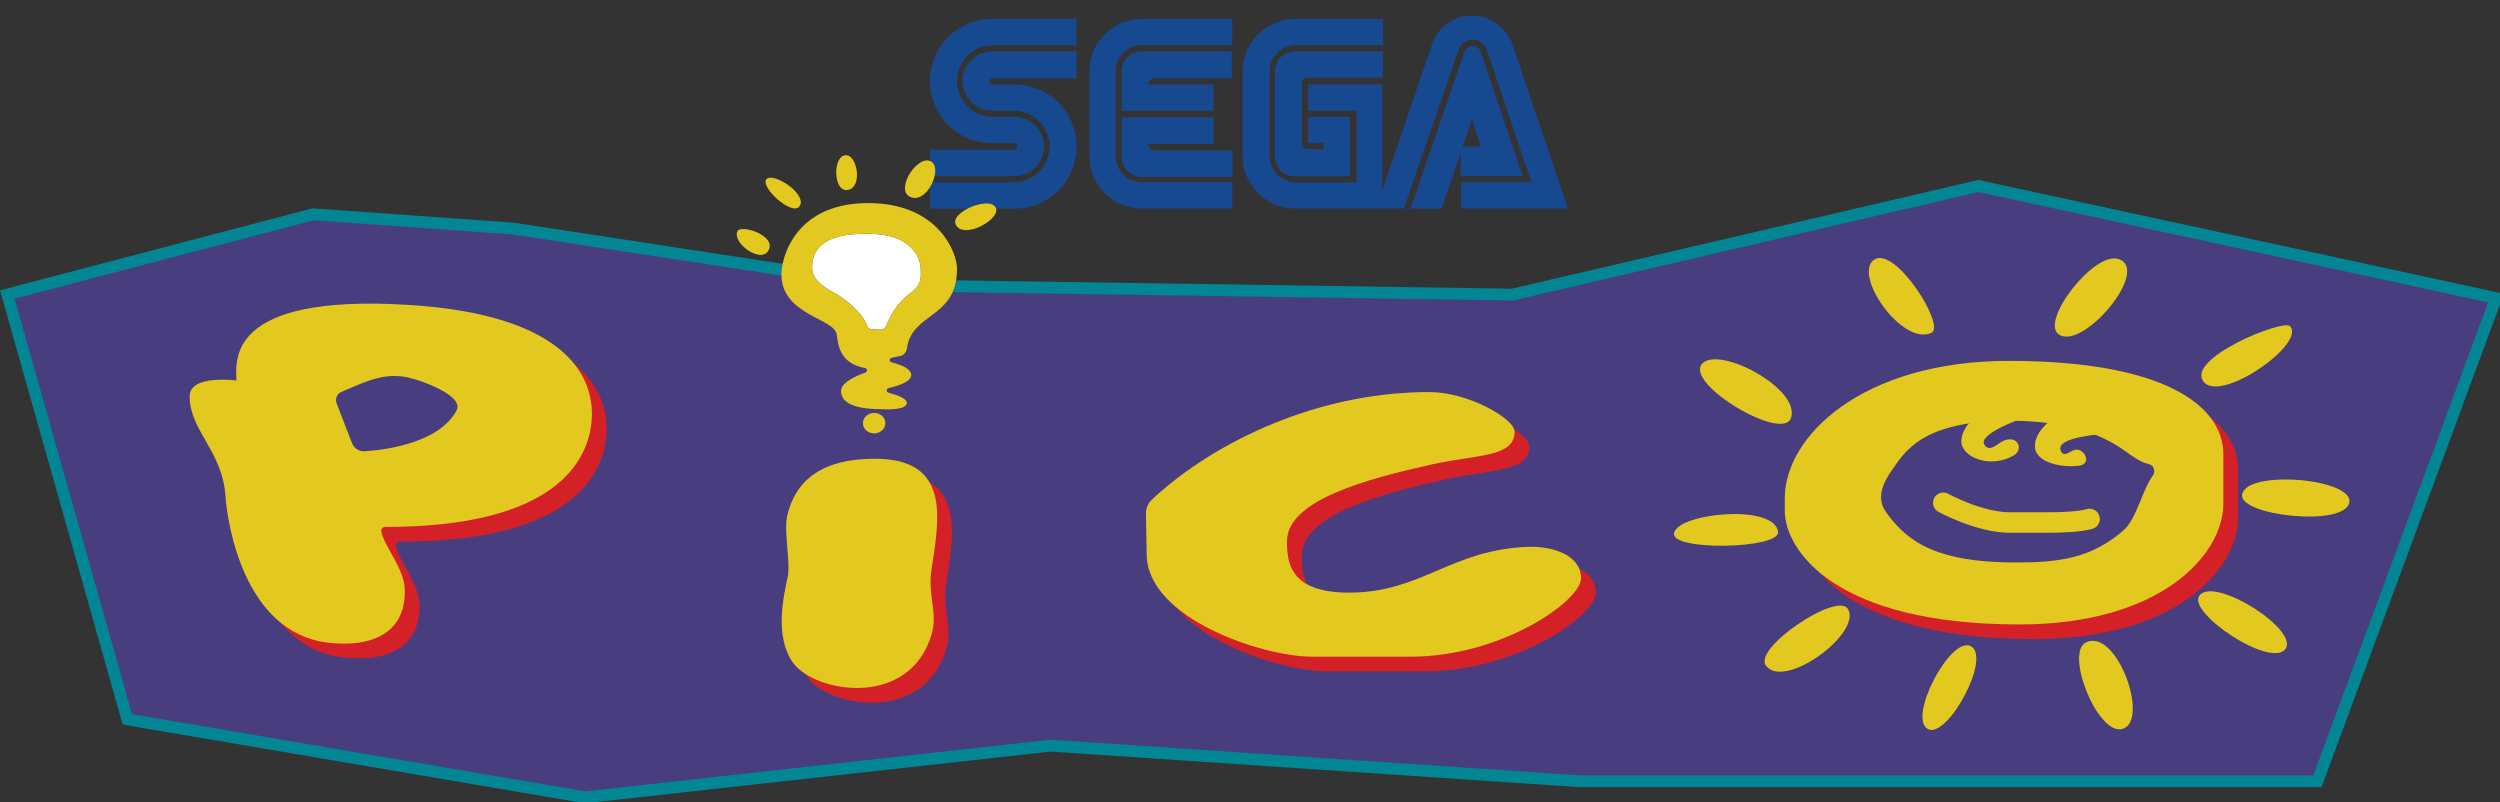 <?xml version="1.0" encoding="UTF-8" standalone="no"?>
<!-- Created by ERK -->

<svg
   width="1015.735mm"
   height="325.861mm"
   viewBox="0 0 1015.735 325.861"
   version="1.1"
   id="svg1"
   inkscape:version="1.4 (86a8ad7, 2024-10-11)"
   sodipodi:docname="pico.svg"
   xmlns:inkscape="http://www.inkscape.org/namespaces/inkscape"
   xmlns:sodipodi="http://sodipodi.sourceforge.net/DTD/sodipodi-0.dtd"
   xmlns="http://www.w3.org/2000/svg"
   xmlns:svg="http://www.w3.org/2000/svg">
  <rect x="0" y="0" width="1015.735" height="325.861" fill="#333333" stroke="none"/>
  <sodipodi:namedview
     id="namedview1"
     pagecolor="#ffffff"
     bordercolor="#000000"
     borderopacity="0.25"
     inkscape:showpageshadow="2"
     inkscape:pageopacity="0.0"
     inkscape:pagecheckerboard="true"
     inkscape:deskcolor="#d1d1d1"
     inkscape:document-units="mm"
     inkscape:zoom="0.58236861"
     inkscape:cx="1924.8977"
     inkscape:cy="656.80052"
     inkscape:window-width="3840"
     inkscape:window-height="2066"
     inkscape:window-x="-11"
     inkscape:window-y="-11"
     inkscape:window-maximized="1"
     inkscape:current-layer="g40" />
  <defs
     id="defs1" />
  <g
     id="g40"
     transform="scale(0.265)"
     inkscape:label="Logo">
    <g
       id="g16"
       inkscape:label="Background">
      <polygon
         class="st0"
         points="786.7,350.5 1354,437.3 2319,451.7 3033,285.2 3826.9,457 3553.1,1197.8 2421.1,1197.8 1610.4,1143.2 897,1222.5 195.3,1102.9 11.2,451.5 480,328.6 "
         id="polygon15"
         style="display:inline;fill:#473d7f"
         inkscape:label="LogoBackground" />
      <path
         class="st1"
         d="m 3033.1,294.4 781.7,169.2 -268,725.1 H 2421.4 l -809.6,-54.5 -1.6,-0.1 -1.6,0.2 -711.4,79 L 202.4,1095 22.4,457.9 480.8,337.7 l 304.8,21.7 566.4,86.7 1.2,0.2 h 1.2 l 963.2,14.4 h 2.2 l 2.2,-0.5 711.1,-165.8 M 3033,275.9 2318,442.6 1354.8,428.2 787.7,341.4 479.1,319.4 0,445.1 l 188.1,665.8 708.6,120.7 713.9,-79.3 810.2,54.5 H 3559.4 L 3839,450.4 Z"
         id="path16"
         style="display:inline;fill:#028693"
         inkscape:label="LogoOutline" />
    </g>
    <g
       id="g11"
       inkscape:label="Sega">
      <path
         class="st4"
         d="M 2342.8,62.1 C 2331.4,25.9 2297.2,0 2257.9,0 2218.6,0 2184.4,25.9 2173,62.1 l -30,89 V 5.2 h -157.3 c -28,0 -53.8,11.4 -73.5,30 v -30 h -161.4 c -30,0 -56.9,12.4 -76.6,33.1 V 5.2 H 1521 c -65.2,0 -119,53.8 -119,119 0,31.1 12.4,60 32.1,80.7 H 1402 v 138.7 h 153.2 c 43.5,0 80.7,-22.8 102.5,-58 17.6,34.2 52.8,58 94.2,58 h 162.5 v -30 c 18.6,18.6 44.5,30 73.5,30 H 2437 Z"
         id="path1"
         style="display:none;fill:#ffffff"
         inkscape:label="SegaOutline" />
      <path
         id="path9"
         style="fill:#174991"
         class="st7"
         d="m 1860.5,129.4 h -100.4 c 0,-5.2 4.2,-9.3 9.3,-9.3 h 119 V 78.7 h -137.6 c -17.6,0 -31.1,13.5 -31.1,31.1 v 60 h 140.7 c 0.1,-0.1 0.1,-40.4 0.1,-40.4 z m -100.4,91 h 100.4 V 180 h -140.7 v 60 c 0,17.6 13.5,31.1 31.1,31.1 h 138.7 v -40.4 h -120 c -5.3,-1 -9.5,-5.1 -9.5,-10.3 z m -9.3,59 c -22.8,0 -40.4,-18.6 -40.4,-40.4 V 109.7 c 0,-22.8 18.6,-40.4 40.4,-40.4 h 138.7 V 29 h -138.7 c -44.5,0 -80.7,36.2 -80.7,80.7 V 239 c 0,44.5 36.2,80.7 80.7,80.7 h 138.7 V 279.3 Z M 2320,71.4 c -8.3,-26.9 -33.1,-47.6 -63.1,-47.6 -30,0 -54.9,19.7 -62.1,46.6 l -75.5,221.4 V 129.4 h -113.8 v 40.4 h 74.5 v 109.7 h -93.2 c -22.8,0 -40.4,-18.6 -40.4,-40.4 V 109.7 c 0,-22.8 18.6,-40.4 40.4,-40.4 h 133.5 V 29 h -134.5 c -44.5,0 -80.7,36.2 -80.7,80.7 V 239 c 0,44.5 36.2,80.7 80.7,80.7 h 166.6 l 83.8,-243.2 c 3.1,-9.3 11.4,-15.5 21.7,-15.5 10.3,0 18.6,6.2 21.7,15.5 l 68.3,202.8 h -107.6 v 40.4 h 163.5 v 0 z m -79.7,198.7 h 94.2 L 2270.3,79.7 c -2.1,-5.2 -6.2,-9.3 -12.4,-9.3 -5.2,0 -10.4,4.2 -12.4,8.3 l -82.8,241.1 h 47.6 l 29,-85.9 v 36.2 z m 16.6,-86.9 13.5,41.4 h -28 z M 1985.7,78.7 c -17.6,0 -31.1,13.5 -31.1,31.1 v 129.4 c 0,17.6 13.5,31.1 31.1,31.1 h 83.8 V 179 h -64.2 v 40.4 h 23.8 v 9.3 h -23.8 c -5.2,0 -9.3,-4.2 -9.3,-9.3 v -91.1 c 0,-5.2 4.2,-9.3 9.3,-9.3 h 114.9 V 78.7 Z m -464.6,41.4 h 129.4 V 78.7 h -129.4 c -24.8,0 -45.5,20.7 -45.5,45.5 0,24.8 20.7,45.5 45.5,45.5 h 33.1 c 30,0 54.9,24.8 54.9,54.9 0,30.1 -24.8,54.9 -54.9,54.9 h -128.3 v 40.4 h 129.4 c 52.8,0 95.2,-42.4 95.2,-95.2 0,-52.8 -42.4,-95.2 -95.2,-95.2 h -33.1 c -3.1,0 -5.2,-2.1 -5.2,-5.2 -0.1,-2.2 2,-4.2 4.1,-4.2 z m 34.1,109.6 h -129.4 v 40.4 h 129.4 c 24.8,0 45.5,-20.7 45.5,-45.5 0,-24.8 -20.7,-45.5 -45.5,-45.5 h -33.1 c -30,0 -54.9,-24.8 -54.9,-54.9 0,-30.1 24.9,-54.8 54.9,-54.8 h 128.3 V 29 h -129.3 c -52.8,0 -95.2,42.4 -95.2,95.2 0,52.8 42.4,95.2 95.2,95.2 h 33.1 c 3.1,0 5.2,2.1 5.2,5.2 0,3.1 -2.1,5.1 -4.2,5.1 z"
         inkscape:label="Sega" />
    </g>
    <g
       id="g39"
       inkscape:label="Pic">
      <path
         class="st5"
         d="m 3102.7,575.8 c -225.9,0 -343.8,116.2 -343.8,210.5 v 19.3 c 0,58.8 74.3,174.3 359.9,174.3 216.1,0 312.5,-106.7 312.5,-185.1 V 719 c 0,-76.3 -94.5,-143.2 -328.6,-143.2 z m 258.4,205.9 c 0,65.1 -52.7,117.8 -117.8,117.8 h -283.4 c -65.1,0 -117.8,-52.7 -117.8,-117.8 V 729 c 0,-65.1 52.7,-117.8 117.8,-117.8 h 283.4 c 65.1,0 117.8,52.7 117.8,117.8 z"
         id="path18"
         style="display:inline;fill:#d42027"
         inkscape:label="SunShadow" />
      <g
         id="g32"
         style="display:inline"
         inkscape:label="Sun">
        <path
           class="st2"
           d="m 2873.3,398.2 c -33.2,23.1 43.3,133 87.9,112.1 22.6,-10.6 -55.9,-134.4 -87.9,-112.1 z"
           id="path19"
           style="fill:#e3c820"
           inkscape:label="Ray1" />
        <path
           class="st2"
           d="m 3248.2,397.2 c -37.9,-12.6 -121.8,96.5 -91.2,115.9 37.4,23.6 140.7,-99.4 91.2,-115.9 z"
           id="path20"
           style="fill:#e3c820"
           inkscape:label="Ray2" />
        <path
           class="st2"
           d="m 3511.1,500.1 c -10.3,-11.3 -161.4,49.7 -132.3,85.5 26.6,32.7 157,-58.6 132.3,-85.5 z"
           id="path21"
           style="fill:#e3c820"
           inkscape:label="Ray3" />
        <path
           class="st2"
           d="m 3601.6,771.8 c 11.2,-37.7 -156.9,-52.9 -164,-13.7 -5.7,32.1 153.2,50.2 164,13.7 z"
           id="path22"
           style="fill:#e3c820"
           inkscape:label="Ray4" />
        <path
           class="st2"
           d="m 3503.2,995.9 c 25.3,-28.4 -109,-114 -131.3,-82.5 -18.3,25.9 106.8,110 131.3,82.5 z"
           id="path23"
           style="fill:#e3c820"
           inkscape:label="Ray5" />
        <path
           class="st2"
           d="m 3199.1,984.4 c 47.4,-19.9 97,120.9 55.1,133.2 -38,11.1 -89.9,-118.5 -55.1,-133.2 z"
           id="path27"
           style="display:inline;fill:#e3c820"
           inkscape:label="Ray6" />
        <path
           class="st2"
           d="m 3021.1,990.5 c 33.4,15.8 -34.7,141.9 -64.8,127.5 -32.7,-15.7 33.3,-142.4 64.8,-127.5 z"
           id="path26"
           style="display:inline;fill:#e3c820"
           inkscape:label="Ray7" />
        <path
           class="st2"
           d="m 2833.1,933.5 c 22.6,37 -97.5,125.2 -125.6,87 -19.9,-27.2 109.5,-113.6 125.6,-87 z"
           id="path25"
           style="display:inline;fill:#e3c820"
           inkscape:label="Ray8" />
        <path
           class="st2"
           d="m 2566.6,817.5 c 5.5,-31.1 155.1,-45.8 159.5,-1.8 2.6,25.8 -164.4,29.6 -159.5,1.8 z"
           id="path28"
           style="fill:#e3c820"
           inkscape:label="Ray9" />
        <path
           class="st2"
           d="m 2609.6,557.8 c 25.2,-28.7 151.7,38 136.3,83.2 -12.6,37 -163.2,-52.4 -136.3,-83.2 z"
           id="path24"
           style="display:inline;fill:#e3c820"
           inkscape:label="Ray10" />
        <path
           class="st2"
           d="m 3096.9,642.4 c -0.7,0.9 -64,23.1 -54.6,39.2 5.5,9.4 14.4,4.2 21.6,-1.1 27.2,-19.8 41.1,7.7 23.6,17.8 -36.9,21.3 -80.9,2.2 -80.4,-22.2 0.5,-24.6 29.4,-43.1 29.4,-43.1"
           id="path29"
           style="fill:#e3c820"
           inkscape:label="Eye1" />
        <path
           class="st2"
           d="m 3228.8,664.6 c -0.7,0.9 -80.5,4.7 -69,27.2 4.9,9.7 12.4,0.5 20.9,-2 14.4,-4.1 27.5,21.1 7.6,24.1 -23.5,3.5 -68.4,-2.9 -68.4,-30.2 0,-24.6 29.4,-43.1 29.4,-43.1"
           id="path30"
           style="fill:#e3c820"
           inkscape:label="Eye2" />
        <path
           class="st6"
           d="m 2979.4,770.9 c 0,0 55,30.2 102,30.2 47,0 60.9,0 60.9,0 15,0 45.1,-0.7 61.4,-5.4"
           id="path31"
           style="fill:none;stroke:#e3c820;stroke-width:31.416;stroke-linecap:round;stroke-miterlimit:10"
           inkscape:label="Mouth" />
        <path
           class="st2"
           d="m 3300.8,728.9 c -17.1,23.8 -24.9,67 -45.9,85 -48.5,41.6 -97,48.5 -163.4,48.5 -119.2,0 -166.1,-29.3 -200.2,-77.7 -16,-22.8 -2.5,-47.2 10.3,-65.2 18.3,-25.8 44.9,-74.5 178.7,-74.5 109.5,0 158.7,32.9 177.5,46.3 16.5,11.8 25.7,17.8 36.3,20.1 8,1.7 11.4,10.9 6.7,17.5 z M 3080.2,553.3 c -225.9,0 -343.8,116.2 -343.8,210.5 v 19.3 c 0,58.8 74.3,174.3 359.9,174.3 216.1,0 312.5,-106.7 312.5,-185.1 v -75.7 c 0,-76.5 -94.6,-143.3 -328.6,-143.3 z"
           id="path32"
           style="display:inline;fill:#e3c820"
           inkscape:label="Sun" />
      </g>
      <path
         class="st4"
         d="m 1397.6,447.8 c 17.4,-12.9 14,-26.9 14,-36.7 0,-6.1 -5.3,-50.3 -74.5,-52.6 -2.1,-0.1 -4.2,-0.1 -6.2,-0.1 -84.3,-1.5 -85.8,37.9 -85.8,52.5 0,7.9 4.5,22.4 30.9,36.3 19.4,10.2 46.6,32.4 53.7,52.8 0.9,2.6 3.4,4.4 6.2,4.7 4.4,0.5 10.8,1 15.8,0.5 2.9,-0.3 5.4,-2.2 6.5,-4.9 10.8,-26.7 24.7,-41.5 39.4,-52.5 z"
         id="path17"
         style="display:inline;fill:#ffffff"
         inkscape:label="LightBulbFill" />
      <g
         id="g1"
         inkscape:label="Pic_Shadow">
        <path
           class="st5"
           d="m 647.9,490 c -279.8,-17 -263.4,86.6 -262.8,116 0,0 -71.7,-9.8 -71.7,24.2 0,53 50.3,83.6 54.9,153.2 2.4,36.7 26.4,208.6 156.7,224.5 60.6,7.4 120.2,-10 118.2,-81.5 -0.9,-32.4 -32,-67 -36,-89 -0.7,-3.6 2.2,-6.9 5.9,-6.9 C 860.2,830.6 921.7,740 929.3,671.4 936.8,603.3 894.5,505 647.9,490 Z m 78.4,243.4 H 498.5 V 545.2 h 227.8 z"
           id="path33"
           style="fill:#d42027"
           inkscape:label="P_Shadow" />
        <path
           class="st5"
           d="m 1450.8,894.8 c 12.1,-78.8 29.2,-168.9 -87.3,-168.9 -78.8,0 -121.1,31.6 -134.1,87.5 -5.4,23.5 5.3,72.7 0.9,93.3 -6.5,30 -20.8,92.2 8.3,132.3 33.3,45.9 178.4,70.5 212.3,-44 10,-33.2 -6.5,-58.5 -0.1,-100.2 z"
           id="path34"
           style="fill:#d42027"
           inkscape:label="i_Shadow" />
        <path
           class="st5"
           d="m 1779.5,810.1 c -0.1,-8.1 3.2,-15.9 9.1,-21.5 80.7,-76.3 238.4,-165 425.8,-165 58.8,0 130.4,40.6 130.4,60.8 0,39.7 -58.7,34.9 -127.4,50.2 -100,22.4 -221.6,54.8 -221.6,117.8 0,32.4 4.2,78.7 95,78.7 111.6,0 156.1,-66 274.9,-70.2 36.9,-1.3 81,12.4 81,48.3 0,33.6 -120.4,120.1 -261.5,120.1 h -151.5 c -75.1,0 -253,-58.7 -253,-157.3 z"
           id="path35"
           style="fill:#d42027"
           inkscape:label="c_Shadow" />
      </g>
      <g
         id="g2"
         inkscape:label="Pic">
        <path
           class="st2"
           d="m 625.3,467.4 c -279.8,-17 -263.4,86.6 -262.8,116 0,0 -71.7,-9.8 -71.7,24.2 0,53 50.3,83.6 54.9,153.2 2.4,36.7 26.4,208.6 156.7,224.5 60.6,7.4 120.2,-10 118.2,-81.5 -0.9,-32.4 -32,-67 -36,-89 -0.7,-3.6 2.2,-6.9 5.9,-6.9 247.1,0.1 308.6,-90.5 316.2,-159.1 7.6,-68 -34.8,-166.4 -281.4,-181.4 z M 700,629.3 c -26.7,49.7 -107.5,60.3 -140.7,62.6 -8.6,0.6 -16.5,-4.5 -19.6,-12.5 l -23.6,-60.9 c -2.7,-7 0.6,-14.8 7.5,-17.7 40.3,-17.3 66,-29.5 101.4,-22.2 19.1,3.9 87.3,27.8 75,50.7 z"
           id="path36"
           style="fill:#e3c820"
           inkscape:label="P" />
        <path
           class="st2"
           d="m 1428.3,872.2 c 12.1,-78.8 29.2,-168.9 -87.3,-168.9 -78.8,0 -121.1,31.6 -134.1,87.5 -5.4,23.5 5.3,72.7 0.9,93.3 -6.5,30 -20.8,92.2 8.3,132.3 33.3,45.9 178.4,70.5 212.3,-44 9.9,-33.1 -6.6,-58.5 -0.1,-100.2 z"
           id="path37"
           style="fill:#e3c820"
           inkscape:label="i" />
        <path
           class="st2"
           d="m 1756.9,787.6 c -0.1,-8.1 3.2,-15.9 9.1,-21.5 80.7,-76.3 238.4,-165 425.8,-165 58.8,0 130.4,40.6 130.4,60.8 0,39.7 -58.7,34.9 -127.4,50.2 -100,22.4 -221.6,54.8 -221.6,117.8 0,32.4 4.2,78.7 95,78.7 111.6,0 156.1,-66 274.9,-70.2 36.9,-1.3 81,12.4 81,48.3 0,33.6 -120.4,120.1 -261.5,120.1 h -151.5 c -75.1,0 -253,-58.7 -253,-157.3 z"
           id="path38"
           style="fill:#e3c820"
           inkscape:label="c" />
        <ellipse
           class="st2"
           cx="1340.2"
           cy="648.8"
           rx="17.2"
           ry="15.7"
           id="ellipse38"
           style="fill:#e3c820"
           inkscape:label="Bulb1" />
        <path
           class="st2"
           d="m 1338.7,311.5 c -119.5,-4 -140.7,84.2 -140.7,109 0,62.7 81.5,67.3 84.9,92.4 1.9,13.8 3.5,44.3 43.4,51.4 3.6,0.6 4.1,5.7 0.6,6.9 -16.1,5.7 -37.4,15.6 -37.4,28.2 0,20.2 24.8,28.1 64.6,28.1 0,0 36.2,2.3 36.2,-9.8 0,-7 -15.2,-12.3 -28.1,-15.6 -3.7,-0.9 -3.6,-6.1 0.1,-7 15.3,-3.5 34.8,-10 34.8,-20.2 0,-9.8 -16.6,-16 -30.2,-19.4 -3.7,-0.9 -3.6,-6.2 0.2,-7 l 12.9,-2.6 c 5.6,-1.1 9.7,-5.9 10.5,-11.6 7.2,-55.7 76.8,-45.2 76.8,-122.3 0,-24.8 -28.1,-97.1 -128.6,-100.5 z m 58.9,136.3 c -14.7,11 -28.7,25.8 -39.4,52.6 -1.1,2.7 -3.6,4.6 -6.5,4.9 -5,0.4 -11.5,-0.1 -15.8,-0.5 -2.8,-0.3 -5.3,-2 -6.2,-4.7 -7.1,-20.4 -34.3,-42.6 -53.7,-52.8 -26.4,-13.9 -30.9,-28.5 -30.9,-36.3 0,-14.6 1.5,-53.9 85.8,-52.5 2,0 4.1,0 6.2,0.1 69.1,2.3 74.5,46.5 74.5,52.6 0,9.8 3.4,23.7 -14,36.6 z"
           id="path39"
           style="fill:#e3c820"
           inkscape:label="Bulb2" />
        <path
           class="st2"
           d="m 1130.9,354.1 c -9.6,17.4 35.5,51.2 47.3,29.9 12.8,-23.2 -41.8,-39.9 -47.3,-29.9 z"
           id="path13"
           style="fill:#e3c820"
           inkscape:label="BulbRay1" />
        <path
           class="st2"
           d="m 1297.7,238 c -21.3,-1.2 -20.7,56.1 1.3,53.4 23.9,-3.1 15.9,-52.4 -1.3,-53.4 z"
           id="path11"
           style="fill:#e3c820"
           inkscape:label="BulbRay2" />
        <path
           class="st2"
           d="m 1175.1,274.7 c -10.5,11.5 39.8,58 50.9,41.3 12.1,-18.3 -40.4,-52.7 -50.9,-41.3 z"
           id="path12"
           style="fill:#e3c820"
           inkscape:label="BulbRay3" />
        <path
           class="st2"
           d="m 1428.9,248.5 c -19.9,-15.2 -57.3,41.3 -34.1,53 25.3,12.9 50.1,-40.7 34.1,-53 z"
           id="path14"
           style="fill:#e3c820"
           inkscape:label="BulbRay4" />
        <path
           class="st2"
           d="m 1527.2,319.8 c -6.6,-21.2 -73,5.3 -61.4,25.4 12.6,21.9 66.7,-8.3 61.4,-25.4 z"
           id="path15"
           style="fill:#e3c820"
           inkscape:label="BulbRay5" />
      </g>
    </g>
  </g>
</svg>
